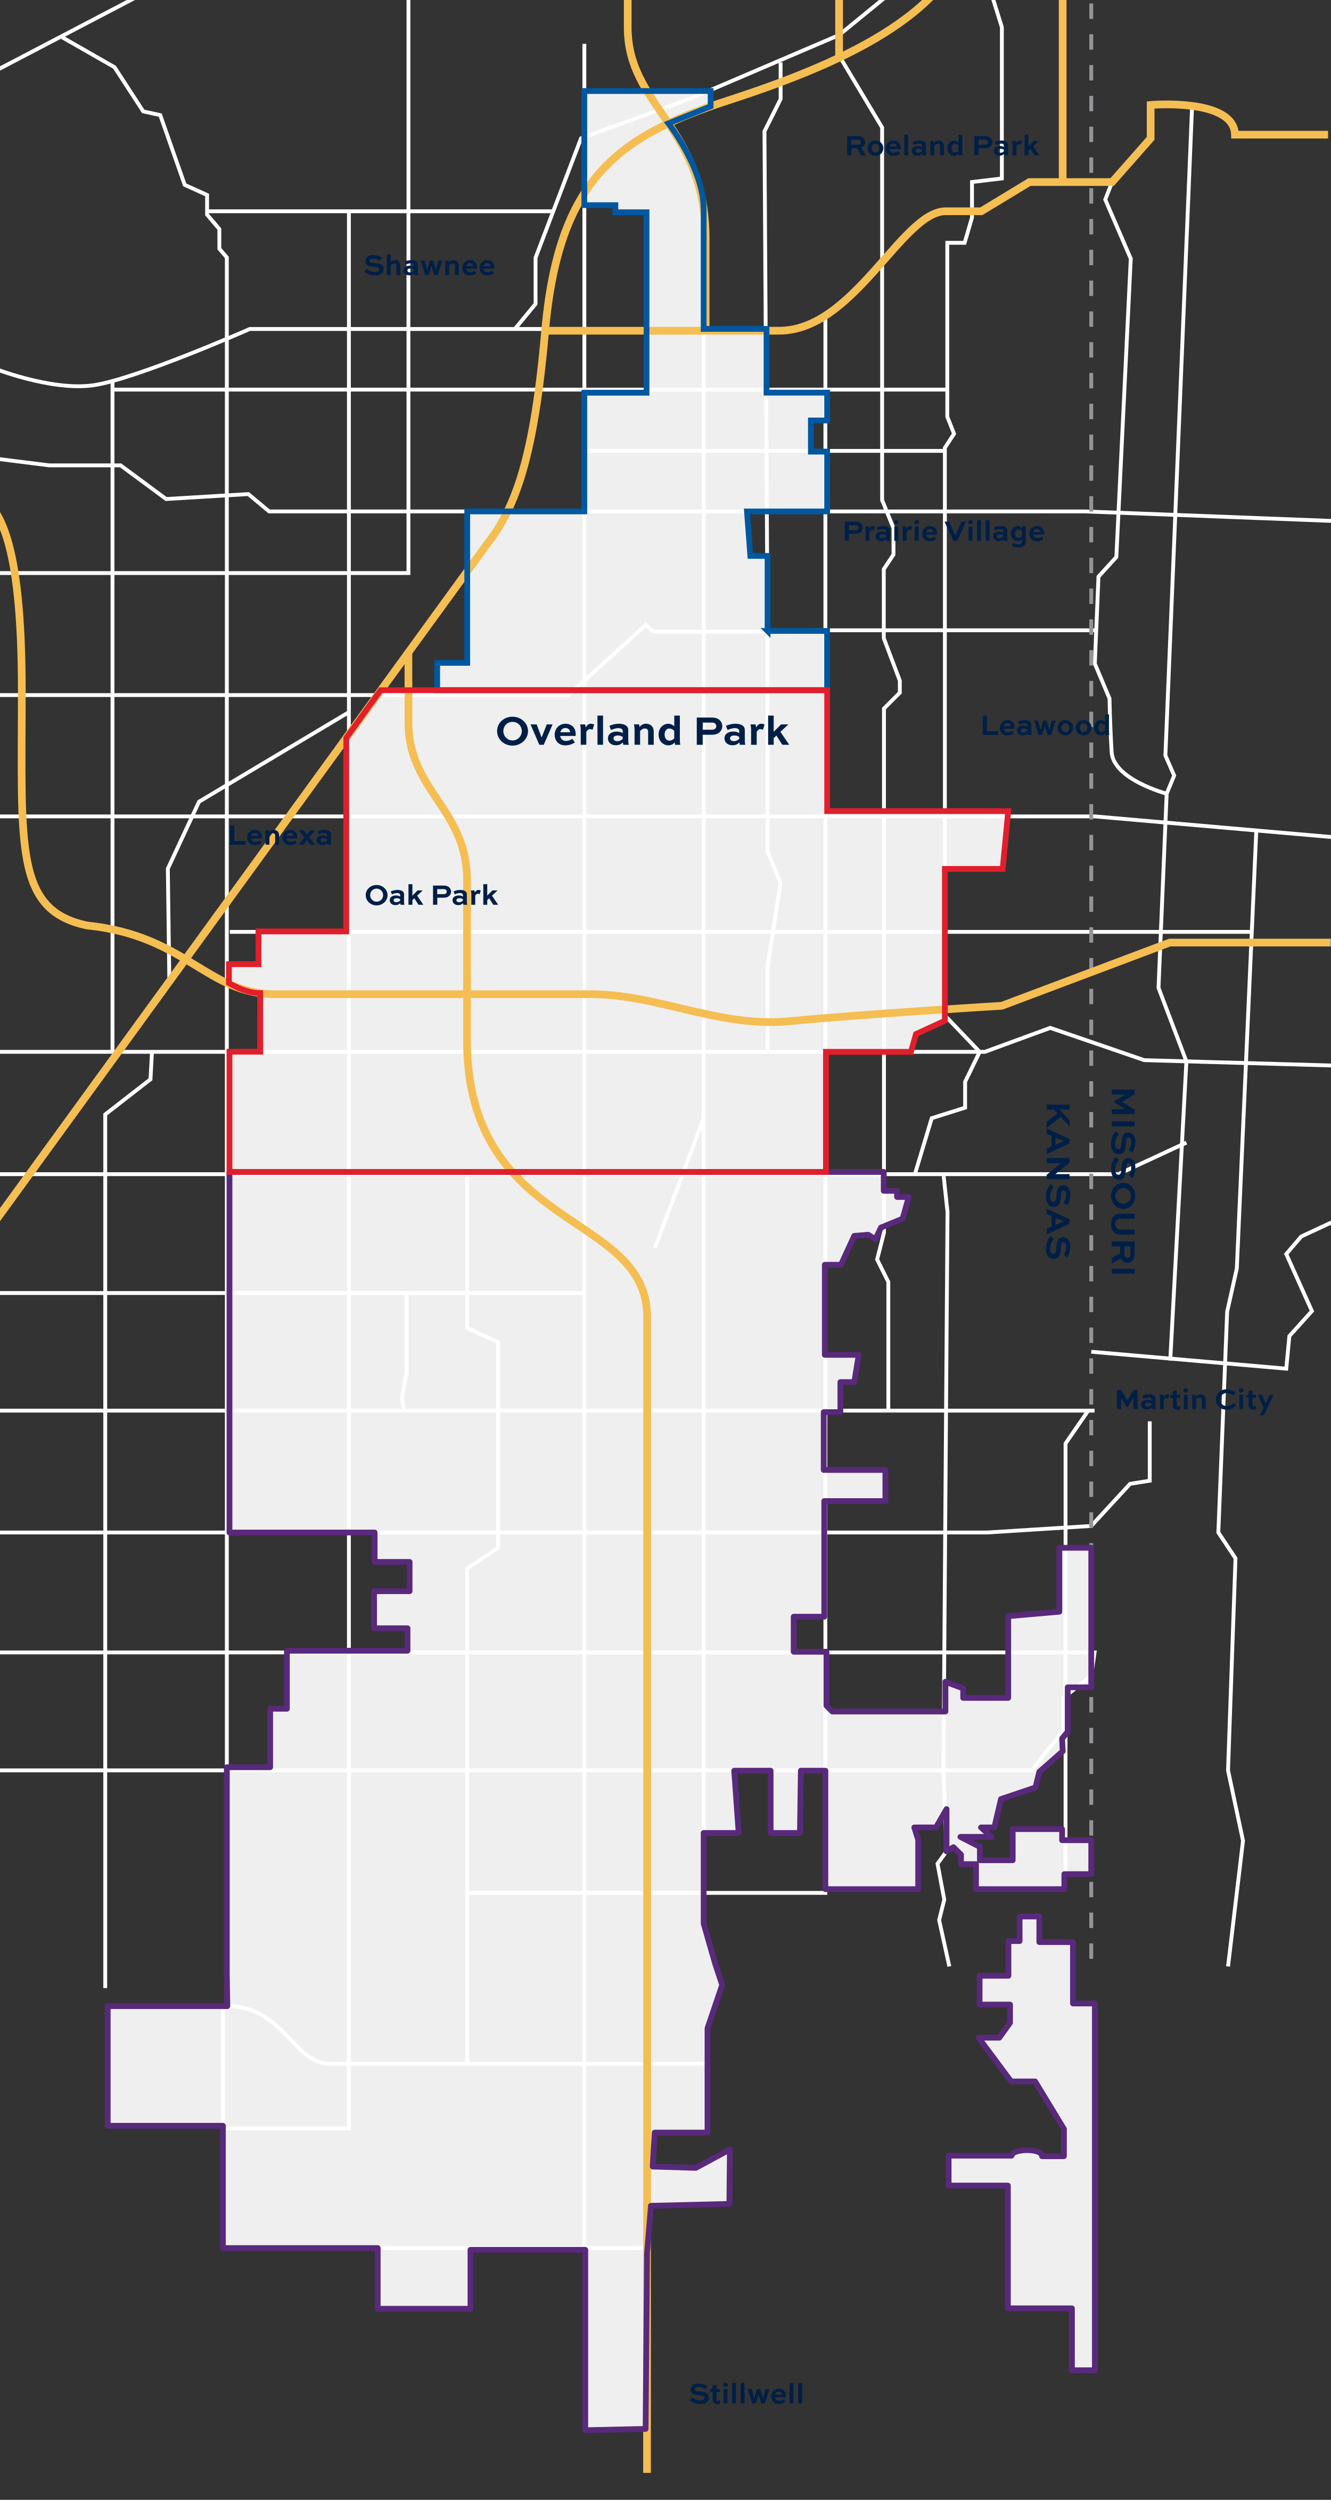 <?xml version="1.0" encoding="UTF-8"?>
<svg xmlns="http://www.w3.org/2000/svg" id="Layer_1" viewBox="0 0 345.92 649.45">
  <rect x="0" y="0" width="345.92" height="649.45" fill="#333333" stroke="none"/>
  <path d="M214.66,273.27h22.1l1.3-4.62,7.51-3.47v-39.43h15.02l1.44-15.02h-47.06v-31.41h-116.06l-8.92,12.4v50.26h-22.82v8.52h-7.67v4.89s4.13,2.63,8.12,2.63v15.21h-7.98v31.24h155.02v-31.2h0Z" fill="#efefef"></path>
  <polygon points="97.36 398.15 97.36 405.79 106.45 405.79 106.45 413.39 97.22 413.39 97.22 423.02 105.91 423.02 105.91 428.86 74.56 428.86 74.56 443.93 70.21 443.93 70.21 459.13 58.95 459.13 58.95 512.75 59.08 521.19 27.99 521.19 27.99 552.28 57.93 552.28 57.93 584.05 98.17 584.05 98.17 599.82 122.28 599.82 122.28 584.51 152.11 584.51 152.11 631.37 167.79 631.03 168.17 585.38 169.18 573.07 189.56 572.58 189.7 558.42 180.84 563.21 169.64 562.87 170.15 554.05 183.88 554.05 183.88 526.95 187.69 515.69 185.91 510.3 182.88 499.76 182.88 476.21 191.98 476.21 190.82 460.03 200.28 460.03 200.28 476.21 207.9 476.21 208.14 460.03 214.51 460.03 214.51 490.8 238.63 490.8 238.63 477.95 237.62 474.77 243.26 474.77 246 470 246 480.98 247.81 479.9 249.76 481.85 249.76 484.3 253.66 484.3 253.66 490.8 276.62 490.8 276.62 486.9 283.61 486.9 283.61 478.09 276.04 478.09 276.04 475.2 263.19 475.2 263.19 483.29 254.67 483.29 254.67 479.82 249.61 477.22 257.7 477.22 254.96 474.77 258.42 474.77 260.15 467.4 269.11 464.37 270.12 460.32 276.19 454.98 276.04 451.66 277.49 449.92 277.49 438.37 283.61 438.37 283.61 402.11 275.32 402.11 275.32 418.72 262.03 419.88 262.03 441.11 250.33 441.11 250.33 438.66 245.71 436.92 245.71 444.65 216.32 444.65 214.8 443.14 214.8 429.12 206.28 429.12 206.28 420.02 214.22 420.02 214.22 389.98 230.11 389.98 230.11 381.89 214.08 381.89 214.08 366.87 218.41 366.87 218.41 359.07 222.02 359.07 223.18 351.99 214.37 351.99 214.37 328.59 218.56 328.59 222.02 321.08 225.63 320.79 227.51 321.97 228.96 318.92 234.59 316.61 236.18 310.97 233.14 310.97 233.14 309.38 229.68 309.38 229.68 304.47 214.66 304.47 59.64 304.47 59.64 398.15 97.36 398.15" fill="#efefef"></polygon>
  <path d="M199.49,163.93v-19.5h-4.48l-.87-11.56h20.83v-15.54h-4.22v-8.09h4.22v-7.23h-15.75v-16.56h-16.34v-31.07c0-10.58-9.16-22.33-9.16-22.33l10.97-4.42v-3.98h-32.83v29.65h8.07v1.85h8.1v46.88h-16.17v30.83h-30.43v39.35h-7.81v7.1h101.34v-15.39h-15.48,0Z" fill="#efefef"></path>
  <polyline points="182.88 85.46 182.88 290.51 170.2 324.21" fill="none" stroke="#fff" stroke-miterlimit="10"></polyline>
  <line x1="284.47" y1="366.48" x2="-1.66" y2="366.48" fill="none" stroke="#fff" stroke-miterlimit="10"></line>
  <polyline points="-2.22 180.58 147.73 180.58 167.88 162.34 169.79 164.11 199.49 164.11" fill="none" stroke="#fff" stroke-miterlimit="10"></polyline>
  <polyline points="121.22 491.77 214.51 491.77 214.51 81.72" fill="none" stroke="#fff" stroke-miterlimit="10"></polyline>
  <polyline points="90.68 55.2 90.68 552.98 57.93 552.98 57.93 521.19" fill="none" stroke="#fff" stroke-miterlimit="10"></polyline>
  <line x1="284.54" y1="163.75" x2="211.36" y2="163.75" fill="none" stroke="#fff" stroke-miterlimit="10"></line>
  <polyline points="121.4 536.17 121.4 407.5 129.46 402.11 129.46 348.72 121.4 345 121.4 305.05" fill="none" stroke="#fff" stroke-miterlimit="10"></polyline>
  <polyline points="-1.66 305.05 290.64 305.05 308.34 296.85" fill="none" stroke="#fff" stroke-miterlimit="10"></polyline>
  <line x1="151.87" y1="335.93" x2="-3.62" y2="335.93" fill="none" stroke="#fff" stroke-miterlimit="10"></line>
  <polyline points="-3.62 398.14 256.6 398.14 283.61 396.44 293.7 385.5 298.81 384.69 298.81 369.26" fill="none" stroke="#fff" stroke-miterlimit="10"></polyline>
  <polyline points="-3.62 459.94 268.13 459.94 276.39 449.54 276.39 441.07 283.61 435.35 284.47 429.3 -3.62 429.3" fill="none" stroke="#fff" stroke-miterlimit="10"></polyline>
  <polyline points="246.73 510.89 244.08 498.83 245.41 493.52 243.66 484.19 246 480.98 245.2 459.94 246.25 314.86 245.2 305.05" fill="none" stroke="#fff" stroke-miterlimit="10"></polyline>
  <polyline points="105.67 335.93 105.67 356.65 104.43 363.36 105.05 366.48" fill="none" stroke="#fff" stroke-miterlimit="10"></polyline>
  <line x1="325.25" y1="242.1" x2="59.72" y2="242.1" fill="none" stroke="#fff" stroke-miterlimit="10"></line>
  <polyline points="-1.66 212.1 284.54 212.1 348.31 217.66" fill="none" stroke="#fff" stroke-miterlimit="10"></polyline>
  <polyline points="-2.22 273.27 255.96 273.27 272.96 267.04 297.39 275.43 348.31 276.88" fill="none" stroke="#fff" stroke-miterlimit="10"></polyline>
  <polyline points="218.65 15.4 229.26 33.13 229.26 129.93 232.21 137.2 232.21 144.09 229.69 147.87 229.69 165.8 233.86 176.85 233.86 179.95 229.74 184.07 229.74 320.25 227.96 327.21 230.87 333.03 230.87 366.48" fill="none" stroke="#fff" stroke-miterlimit="10"></polyline>
  <polyline points="58.95 516.51 58.95 66.87 57.01 64.63 57.01 59.51 53.82 55.77 53.82 50.66 48.01 48.03 41.65 29.91 37.23 28.94 29.76 17.46 16.2 9.71" fill="none" stroke="#fff" stroke-miterlimit="10"></polyline>
  <polyline points="55.68 -14.86 48.61 -7.63 -4.65 20.22" fill="none" stroke="#fff" stroke-miterlimit="10"></polyline>
  <polyline points="151.87 11.39 151.87 176.82 151.87 584.51" fill="none" stroke="#fff" stroke-miterlimit="10"></polyline>
  <polyline points="202.88 16.22 202.88 25.73 198.68 34.13 199.49 163.93 199.49 221.25 202.85 229.42 199.49 251.01 199.49 273.27" fill="none" stroke="#fff" stroke-miterlimit="10"></polyline>
  <polyline points="352.25 135.57 281.99 132.87 69.94 132.87 64.54 128.36 43.18 129.65 31.34 120.9 12.79 120.9 -3.66 118.84" fill="none" stroke="#fff" stroke-miterlimit="10"></polyline>
  <polyline points="106.15 -14.86 106.15 148.88 -3.66 148.88" fill="none" stroke="#fff" stroke-miterlimit="10"></polyline>
  <polyline points="27.35 516.51 27.35 289.53 39.11 280.4 39.5 273.27" fill="none" stroke="#fff" stroke-miterlimit="10"></polyline>
  <line x1="182.88" y1="290.51" x2="182.88" y2="476.21" fill="none" stroke="#fff" stroke-miterlimit="10"></line>
  <polyline points="319.16 510.89 323.05 478.22 319.16 459.94 321.1 404.84 316.64 398.14 318.93 340.78 321.44 329.57 326.51 215.76" fill="none" stroke="#fff" stroke-miterlimit="10"></polyline>
  <polyline points="309.82 27.51 302.88 196.27 305.16 201.48 303.21 206.2 301.09 256.64 308.34 275.74 304.14 353.46" fill="none" stroke="#fff" stroke-miterlimit="10"></polyline>
  <polyline points="347.63 316.85 338.19 321.24 334.29 325.8 340.96 340.61 335.1 347.12 334.29 355.58 283.61 351.18" fill="none" stroke="#fff" stroke-miterlimit="10"></polyline>
  <polyline points="276.93 486.9 276.93 375.02 282.82 366.48" fill="none" stroke="#fff" stroke-miterlimit="10"></polyline>
  <path d="M-2.22,95.45s15.36,6.2,26.42,4.65,40.72-14.63,40.72-14.63h76.13" fill="none" stroke="#fff" stroke-miterlimit="10"></path>
  <line x1="29.24" y1="98.99" x2="29.24" y2="273.27" fill="none" stroke="#fff" stroke-miterlimit="10"></line>
  <polyline points="90.68 185.02 51.73 208.28 43.62 225.68 44.01 255" fill="none" stroke="#fff" stroke-miterlimit="10"></polyline>
  <polyline points="261.7 -12.2 257.58 -8.26 238.24 -7.36 218.07 9.11 180.39 25.23 151.01 35.93 139.19 66.96 139.19 78.96 133.82 85.46" fill="none" stroke="#fff" stroke-miterlimit="10"></polyline>
  <line x1="143.79" y1="54.89" x2="53.82" y2="54.89" fill="none" stroke="#fff" stroke-miterlimit="10"></line>
  <polyline points="237.78 305.05 242.15 290.51 250.83 287.77 250.83 281.05 254.61 273.27 245.57 263.82 245.57 116.34 247.95 112.69 246.2 108.27 246.2 63.08 250.7 63.08 252.62 56.52 252.62 47.29 260.38 46.36 260.38 7.08 253.88 -13.8" fill="none" stroke="#fff" stroke-miterlimit="10"></polyline>
  <path d="M303.21,206.2s-13.85-3.64-14.3-10.81c-.44-7.17-.55-13.91-.55-13.91l-3.82-9.05.95-22.62,4.64-5.08,3.75-77.53-6.63-15.35,1.79-4.56" fill="none" stroke="#fff" stroke-miterlimit="10"></path>
  <line x1="151.87" y1="117.14" x2="245.57" y2="117.14" fill="none" stroke="#fff" stroke-miterlimit="10"></line>
  <line x1="246.2" y1="101.22" x2="29.24" y2="101.22" fill="none" stroke="#fff" stroke-miterlimit="10"></line>
  <line x1="98.17" y1="584.05" x2="168.17" y2="584.05" fill="none" stroke="#fff" stroke-miterlimit="10"></line>
  <line x1="261.94" y1="584.05" x2="284.55" y2="584.05" fill="none" stroke="#fff" stroke-miterlimit="10"></line>
  <path d="M183.86,536.17h-97.97c-9.77,0-12.1-14.98-26.82-14.98" fill="none" stroke="#fff" stroke-miterlimit="10"></path>
  <line x1="278.86" y1="520.5" x2="262.5" y2="520.78" fill="none" stroke="#fff" stroke-miterlimit="10"></line>
  <line x1="283.61" y1="508.9" x2="283.61" y2="-10.89" fill="none" stroke="#939598" stroke-dasharray="4 4" stroke-miterlimit="10"></line>
  <path d="M270.12,497.89v6.66h8.74v15.95h5.69v95.3h-5.96v-16.09h-16.65v-31.9h-15.4v-7.77h16.37c0-1.8,7.91-2.08,7.91.14h5.69v-7.07l-7.49-12.35h-6.24l-8.46-11.37h5.41l2.77-3.88v-4.72h-7.91v-7.49h7.49v-9.02h2.91v-6.38h5.13Z" fill="#efefef"></path>
  <path d="M163.14-14.86V7.14c0,20.55,20.26,25.75,20.26,54.98v24.6" fill="none" stroke="#f5be52" stroke-miterlimit="10" stroke-width="2"></path>
  <line x1="276.18" y1="47.29" x2="276.18" y2="-14.86" fill="none" stroke="#f5be52" stroke-miterlimit="10" stroke-width="2"></line>
  <line x1="218.07" y1="-14.86" x2="218.07" y2="15" fill="none" stroke="#f5be52" stroke-miterlimit="10" stroke-width="2"></line>
  <path d="M-5.46,128.49c4.94,3.6,11.13,10.8,11.13,51.07s-1.96,56.96,17.02,60.89c25.69,2.63,31.1,17.84,48.91,17.84h81.88c17.62,0,33.43,8.81,51.85,7.01s55.05-4,55.05-4l43.64-16.42h41.84" fill="none" stroke="#f5be52" stroke-miterlimit="10" stroke-width="2"></path>
  <path d="M106.15,169.59v18.08c0,17.76,15.22,22.51,15.22,40.91v41.54c0,50.1,46.81,44.4,46.81,71.98v211.95l-.02,31.33v57.07" fill="none" stroke="#f5be52" stroke-miterlimit="10" stroke-width="2"></path>
  <path d="M-4.65,321.97L126.69,141.21c7.51-9.67,12.14-22.86,14.99-55.29,3.56-39.92,19.25-50.62,47.77-59.89s57.18-21.84,62.63-43.95" fill="none" stroke="#f5be52" stroke-miterlimit="10" stroke-width="2"></path>
  <path d="M141.68,85.92h60.82c19.39,0,31.83-30.74,43.12-31.03h9.41l12.52-7.59h21.49l10.01-11.36v-8.67s21.7-1.88,21.91,7.72h24.2" fill="none" stroke="#f5be52" stroke-miterlimit="10" stroke-width="2"></path>
  <path d="M270.12,497.89v6.66h8.74v15.95h5.69v95.3h-5.96v-16.09h-16.65v-31.9h-15.4v-7.77h16.37c0-1.8,7.91-2.08,7.91.14h5.69v-7.07l-7.49-12.35h-6.24l-8.46-11.37h5.41l2.77-3.88v-4.72h-7.91v-7.49h7.49v-9.02h2.91v-6.38h5.13Z" fill="none" stroke="#59297c" stroke-linejoin="round" stroke-width="1.5"></path>
  <g>
    <g>
      <path d="M294.55,366.09v-2.9h-.04l-1.4,2.33h-.31l-1.4-2.33h-.04v2.9h-1.06v-4.99h1.05l1.64,2.74h.02l1.63-2.74h1.02v4.99h-1.1Z" fill="#001f47"></path>
      <path d="M296.85,362.63c.35-.18,1.02-.4,1.74-.4.86,0,1.72.29,1.72,1.13v2c0,.17.02.44.11.73h-1.01c-.04-.11-.07-.29-.09-.43-.28.27-.6.52-1.25.52-.9,0-1.48-.54-1.48-1.27s.6-1.24,1.64-1.24c.4,0,.8.09,1.07.31v-.37c0-.39-.34-.57-.79-.57-.47,0-1.07.21-1.35.35l-.31-.76ZM299.29,365.02v-.36c-.16-.14-.48-.27-.86-.27-.6,0-.83.24-.83.52,0,.31.25.52.68.52.54,0,.89-.31,1.01-.41Z" fill="#001f47"></path>
      <path d="M302.49,363.69v2.4h-1.02v-2.68c0-.31-.03-.64-.11-1.05h.93c.03.16.06.37.08.56.23-.38.5-.68.98-.68.19,0,.44.05.57.15l-.28.93c-.12-.05-.37-.11-.5-.11-.27,0-.44.21-.64.47Z" fill="#001f47"></path>
      <path d="M304.16,362.36h.65v-1.05h1.02v1.05h.92v.76h-.92v1.93c0,.23.14.33.41.33.14,0,.34-.03.47-.05l.08.76c-.14.11-.61.15-.81.15-.55,0-1.16-.28-1.16-1.11v-2.01h-.65v-.76Z" fill="#001f47"></path>
      <path d="M308.16,360.67c.34,0,.61.26.61.56s-.27.54-.61.54-.6-.24-.6-.54.26-.56.6-.56ZM307.66,366.09v-3.73h1.02v3.73h-1.02Z" fill="#001f47"></path>
      <path d="M312.01,362.24c.76,0,1.36.57,1.36,1.34v2.51h-1.02v-2.47c0-.28-.25-.52-.62-.52s-.64.25-.86.48v2.51h-1.02v-2.67c0-.31-.02-.65-.11-1.06h.93c.03.15.06.31.08.49.28-.34.67-.61,1.25-.61Z" fill="#001f47"></path>
      <path d="M321.3,365.22c-.57.54-1.45,1.02-2.54,1.02-1.66,0-2.75-1.19-2.75-2.65s1.1-2.64,2.71-2.64c.92,0,1.82.36,2.42.87l-.69.72c-.46-.4-1.1-.64-1.64-.64-1.01,0-1.66.77-1.66,1.71s.67,1.71,1.7,1.71c.68,0,1.31-.36,1.75-.79l.7.71Z" fill="#001f47"></path>
      <path d="M322.58,360.67c.34,0,.61.26.61.56s-.27.54-.61.54-.6-.24-.6-.54.26-.56.6-.56ZM322.08,366.09v-3.73h1.02v3.73h-1.02Z" fill="#001f47"></path>
      <path d="M323.85,362.36h.65v-1.05h1.02v1.05h.92v.76h-.92v1.93c0,.23.14.33.41.33.14,0,.34-.03.47-.05l.08.76c-.14.11-.61.15-.81.15-.55,0-1.16-.28-1.16-1.11v-2.01h-.65v-.76Z" fill="#001f47"></path>
      <path d="M328.96,364.58l.99-2.22h1.05l-2.51,5.31h-1.06l.97-1.93-1.51-3.39h1.14l.9,2.22h.05Z" fill="#001f47"></path>
    </g>
  </g>
  <g>
    <g>
      <path d="M183.28,620.71c-.3-.22-.92-.54-1.75-.54-.5,0-.94.18-.94.61s.66.47,1.31.53c.91.06,2.33.17,2.33,1.54,0,1.23-1.02,1.71-2.25,1.71-1.29,0-2.16-.51-2.74-.99l.62-.75c.42.34,1.13.84,2.14.84.63,0,1.14-.25,1.14-.71s-.51-.59-1.26-.65c-1.09-.07-2.38-.19-2.38-1.46s1.12-1.58,2.06-1.58c1.04,0,1.92.38,2.35.67l-.63.76Z" fill="#001f47"></path>
      <path d="M184.54,620.69h.65v-1.05h1.02v1.05h.92v.76h-.92v1.93c0,.23.15.33.41.33.15,0,.34-.03.47-.05l.08.76c-.15.11-.61.15-.81.15-.55,0-1.16-.28-1.16-1.11v-2.01h-.65v-.76Z" fill="#001f47"></path>
      <path d="M188.55,619c.34,0,.61.26.61.56s-.27.54-.61.54-.6-.24-.6-.54.26-.56.6-.56ZM188.04,624.42v-3.73h1.02v3.73h-1.02Z" fill="#001f47"></path>
      <path d="M190.25,624.42v-5.35h1.02v5.35h-1.02Z" fill="#001f47"></path>
      <path d="M192.48,624.42v-5.35h1.02v5.35h-1.02Z" fill="#001f47"></path>
      <path d="M197.62,620.69l.67,2.38h.05l.58-2.38h1.05l-1.18,3.73h-.97l-.65-2.29h-.05l-.66,2.29h-.96l-1.18-3.73h1.07l.6,2.38h.05l.67-2.38h.92Z" fill="#001f47"></path>
      <path d="M204.14,623.98c-.41.31-1.09.55-1.76.55-1.26,0-1.95-.9-1.95-1.95,0-1.13.83-2.02,1.98-2.02.91,0,1.87.55,1.87,1.93,0,.06,0,.14-.02.31h-2.84c.08.53.45.91,1.08.91.41,0,.85-.16,1.15-.38l.48.65ZM201.46,622.13h1.8c0-.53-.46-.78-.85-.78-.54,0-.83.36-.95.78Z" fill="#001f47"></path>
      <path d="M205.21,624.42v-5.35h1.02v5.35h-1.02Z" fill="#001f47"></path>
      <path d="M207.44,624.42v-5.35h1.02v5.35h-1.02Z" fill="#001f47"></path>
    </g>
  </g>
  <g>
    <g>
      <path d="M133.19,186.2c2.24,0,4.04,1.68,4.04,3.74s-1.8,3.77-4.04,3.77-4-1.67-4-3.77,1.75-3.74,4-3.74ZM133.19,192.37c1.35,0,2.42-1.1,2.42-2.44s-1.06-2.39-2.42-2.39-2.37,1.08-2.37,2.39,1.04,2.44,2.37,2.44Z" fill="#001f47"></path>
      <path d="M143.61,188.2l-2.29,5.29h-1.16l-2.28-5.29h1.6l1.25,3.34h.06l1.31-3.34h1.5Z" fill="#001f47"></path>
      <path d="M149.41,192.87c-.58.44-1.54.78-2.49.78-1.79,0-2.76-1.28-2.76-2.76,0-1.6,1.17-2.86,2.81-2.86,1.29,0,2.65.78,2.65,2.73,0,.09,0,.2-.02.44h-4.02c.12.75.64,1.29,1.53,1.29.57,0,1.2-.23,1.62-.54l.68.92ZM145.61,190.24h2.55c-.01-.75-.65-1.11-1.2-1.11-.77,0-1.18.51-1.34,1.11Z" fill="#001f47"></path>
      <path d="M152.38,190.09v3.4h-1.45v-3.79c0-.44-.04-.91-.15-1.5h1.32c.04.23.09.52.11.79.33-.54.7-.96,1.39-.96.27,0,.63.08.81.22l-.4,1.32c-.16-.06-.52-.15-.71-.15-.38,0-.62.29-.91.67Z" fill="#001f47"></path>
      <path d="M155.28,193.49v-7.58h1.45v7.58h-1.45Z" fill="#001f47"></path>
      <path d="M158.37,188.59c.5-.25,1.45-.56,2.47-.56,1.21,0,2.44.41,2.44,1.6v2.83c0,.24.02.63.15,1.03h-1.43c-.05-.16-.1-.41-.13-.61-.39.38-.86.74-1.78.74-1.28,0-2.09-.77-2.09-1.8s.84-1.76,2.32-1.76c.56,0,1.13.13,1.52.43v-.53c0-.55-.48-.8-1.12-.8-.67,0-1.52.29-1.91.5l-.44-1.07ZM161.84,191.97v-.51c-.23-.19-.68-.38-1.22-.38-.86,0-1.17.34-1.17.74,0,.44.36.74.96.74.76,0,1.27-.43,1.43-.58Z" fill="#001f47"></path>
      <path d="M167.97,188.03c1.07,0,1.93.8,1.93,1.91v3.55h-1.45v-3.5c0-.4-.36-.74-.88-.74s-.91.35-1.21.68v3.55h-1.44v-3.78c0-.44-.03-.92-.15-1.51h1.32c.04.21.09.44.11.69.4-.48.95-.87,1.78-.87Z" fill="#001f47"></path>
      <path d="M175.44,193.49c-.03-.18-.05-.44-.06-.63-.33.37-.9.78-1.64.78-1.41,0-2.57-1.12-2.57-2.82s1.17-2.79,2.57-2.79c.52,0,1.06.25,1.5.65v-2.77h1.45v6.08c0,.43,0,.89.12,1.51h-1.37ZM172.73,190.83c0,.96.54,1.6,1.22,1.6.63,0,1.09-.39,1.28-.58v-1.99c-.38-.37-.84-.6-1.28-.6-.69,0-1.22.61-1.22,1.57Z" fill="#001f47"></path>
      <path d="M181.09,193.49v-7.07h3.92c1,0,1.67.28,2.13.78.37.41.57.91.57,1.45,0,.62-.26,1.16-.67,1.56-.44.42-1.07.68-2.04.68h-2.37v2.6h-1.55ZM182.64,187.73v1.85h2.43c.27,0,.57-.04.81-.27.17-.17.28-.41.28-.65s-.1-.47-.26-.64c-.24-.25-.55-.29-.83-.29h-2.43Z" fill="#001f47"></path>
      <path d="M188.66,188.59c.5-.25,1.45-.56,2.47-.56,1.21,0,2.44.41,2.44,1.6v2.83c0,.24.02.63.15,1.03h-1.43c-.05-.16-.1-.41-.13-.61-.39.38-.86.74-1.78.74-1.28,0-2.09-.77-2.09-1.8s.84-1.76,2.32-1.76c.56,0,1.13.13,1.52.43v-.53c0-.55-.48-.8-1.12-.8-.67,0-1.52.29-1.91.5l-.44-1.07ZM192.12,191.97v-.51c-.23-.19-.68-.38-1.22-.38-.86,0-1.17.34-1.17.74,0,.44.36.74.96.74.76,0,1.27-.43,1.43-.58Z" fill="#001f47"></path>
      <path d="M196.66,190.09v3.4h-1.45v-3.79c0-.44-.04-.91-.15-1.5h1.32c.04.23.09.52.11.79.33-.54.7-.96,1.39-.96.27,0,.63.08.81.22l-.4,1.32c-.16-.06-.52-.15-.71-.15-.38,0-.62.29-.91.67Z" fill="#001f47"></path>
      <path d="M204.89,188.2l-2.07,1.93,2.29,3.36h-1.79l-1.53-2.39-.71.66v1.73h-1.45v-7.58h1.45v4.21l1.92-1.92h1.9Z" fill="#001f47"></path>
    </g>
  </g>
  <g>
    <g>
      <path d="M288.94,288.15h3.45v-.05l-2.78-1.67v-.36l2.78-1.67v-.05h-3.45v-1.27h5.95v1.25l-3.26,1.95v.02l3.26,1.94v1.21h-5.95v-1.31Z" fill="#001f47"></path>
      <path d="M288.94,291.34h5.95v1.3h-5.95v-1.3Z" fill="#001f47"></path>
      <path d="M293.36,298.73c.26-.35.64-1.1.64-2.09,0-.59-.22-1.12-.73-1.12s-.56.78-.63,1.56c-.07,1.08-.2,2.78-1.84,2.78-1.47,0-2.04-1.22-2.04-2.68,0-1.54.61-2.58,1.18-3.27l.89.74c-.4.5-1,1.35-1,2.55,0,.76.29,1.36.85,1.36s.7-.61.77-1.5c.08-1.3.23-2.83,1.74-2.83s1.89,1.34,1.89,2.46c0,1.24-.46,2.29-.8,2.8l-.91-.75Z" fill="#001f47"></path>
      <path d="M293.36,305.38c.26-.35.64-1.1.64-2.09,0-.59-.22-1.12-.73-1.12s-.56.78-.63,1.56c-.07,1.08-.2,2.78-1.84,2.78-1.47,0-2.04-1.22-2.04-2.68,0-1.54.61-2.58,1.18-3.27l.89.74c-.4.5-1,1.35-1,2.55,0,.76.29,1.36.85,1.36s.7-.61.77-1.5c.08-1.3.23-2.83,1.74-2.83s1.89,1.34,1.89,2.46c0,1.24-.46,2.29-.8,2.8l-.91-.75Z" fill="#001f47"></path>
      <path d="M295.07,310.67c0,1.89-1.41,3.4-3.14,3.4s-3.17-1.51-3.17-3.4,1.4-3.36,3.17-3.36,3.14,1.48,3.14,3.36ZM289.88,310.67c0,1.14.93,2.03,2.05,2.03s2.01-.89,2.01-2.03-.91-1.99-2.01-1.99-2.05.87-2.05,1.99Z" fill="#001f47"></path>
      <path d="M294.89,320.75h-3.81c-1.48,0-2.32-1.15-2.32-2.72s.84-2.71,2.32-2.71h3.81v1.31h-3.81c-.78,0-1.2.63-1.2,1.39,0,.81.42,1.41,1.2,1.41h3.81v1.31Z" fill="#001f47"></path>
      <path d="M288.94,322.52h5.95v3.3c0,.85-.25,1.4-.65,1.79-.33.31-.76.49-1.23.49-.77,0-1.36-.47-1.68-1.2l-2.4,1.39v-1.49l2.19-1.2v-1.77h-2.19v-1.3ZM293.79,323.82h-1.56v2.13c0,.46.33.83.78.83.2,0,.38-.07.52-.21.23-.21.26-.47.26-.71v-2.04Z" fill="#001f47"></path>
      <path d="M288.94,329.62h5.95v1.3h-5.95v-1.3Z" fill="#001f47"></path>
    </g>
  </g>
  <g>
    <g>
      <path d="M275.38,288.29l2.59,2.72v1.64l-2.32-2.48-3.63,2.92v-1.65l2.77-2.2-.9-.96h-1.87v-1.31h5.95v1.31h-2.59Z" fill="#001f47"></path>
      <path d="M277.97,295.94v1.12l-5.95,2.76v-1.43l1.26-.55v-2.75l-1.26-.54v-1.38l5.95,2.76ZM274.31,295.54v1.86l2.1-.9v-.05l-2.1-.9Z" fill="#001f47"></path>
      <path d="M277.97,306.35h-5.95v-1.13l3.68-3.02h0s-3.68,0-3.68,0v-1.31h5.95v1.12l-3.69,3.03h0s3.69,0,3.69,0v1.31Z" fill="#001f47"></path>
      <path d="M276.44,312.43c.26-.35.64-1.1.64-2.09,0-.59-.22-1.12-.73-1.12s-.56.78-.63,1.56c-.07,1.08-.2,2.78-1.84,2.78-1.47,0-2.04-1.22-2.04-2.68,0-1.54.61-2.58,1.18-3.27l.89.74c-.4.5-1,1.35-1,2.55,0,.76.29,1.36.85,1.36s.7-.61.77-1.5c.08-1.3.23-2.83,1.74-2.83s1.89,1.34,1.89,2.46c0,1.24-.46,2.29-.8,2.8l-.91-.75Z" fill="#001f47"></path>
      <path d="M277.97,316.8v1.12l-5.95,2.76v-1.43l1.26-.55v-2.75l-1.26-.54v-1.38l5.95,2.76ZM274.31,316.4v1.86l2.1-.9v-.05l-2.1-.9Z" fill="#001f47"></path>
      <path d="M276.44,325.94c.26-.35.64-1.1.64-2.09,0-.59-.22-1.12-.73-1.12s-.56.78-.63,1.56c-.07,1.08-.2,2.78-1.84,2.78-1.47,0-2.04-1.22-2.04-2.68,0-1.54.61-2.58,1.18-3.27l.89.74c-.4.5-1,1.35-1,2.55,0,.76.29,1.36.85,1.36s.7-.61.77-1.5c.08-1.3.23-2.83,1.74-2.83s1.89,1.34,1.89,2.46c0,1.24-.46,2.29-.8,2.8l-.91-.75Z" fill="#001f47"></path>
    </g>
  </g>
  <g>
    <g>
      <path d="M256.49,185.95v4.05h2.94v.94h-4.03v-4.99h1.09Z" fill="#001f47"></path>
      <path d="M263.56,190.5c-.41.31-1.08.55-1.76.55-1.26,0-1.95-.9-1.95-1.95,0-1.13.83-2.02,1.98-2.02.91,0,1.87.55,1.87,1.93,0,.06,0,.14-.02.31h-2.84c.08.53.45.91,1.08.91.41,0,.85-.16,1.15-.38l.48.65ZM260.88,188.65h1.8c0-.53-.46-.78-.85-.78-.54,0-.83.36-.95.78Z" fill="#001f47"></path>
      <path d="M264.57,187.48c.35-.18,1.02-.4,1.74-.4.86,0,1.72.29,1.72,1.13v2c0,.17.02.44.11.73h-1.01c-.04-.11-.07-.29-.09-.43-.28.27-.6.52-1.25.52-.9,0-1.48-.54-1.48-1.27s.6-1.24,1.64-1.24c.4,0,.79.09,1.07.31v-.37c0-.39-.34-.57-.79-.57-.47,0-1.07.21-1.35.35l-.31-.76ZM267.02,189.87v-.36c-.16-.14-.48-.27-.86-.27-.6,0-.83.24-.83.52,0,.31.25.52.68.52.54,0,.89-.31,1.01-.41Z" fill="#001f47"></path>
      <path d="M272.04,187.21l.67,2.38h.05l.58-2.38h1.05l-1.18,3.73h-.97l-.65-2.29h-.05l-.66,2.29h-.96l-1.18-3.73h1.07l.6,2.38h.05l.67-2.38h.92Z" fill="#001f47"></path>
      <path d="M276.88,187.09c1.22,0,2.04.86,2.04,1.97s-.83,2-2.04,2-2.03-.89-2.03-2,.82-1.97,2.03-1.97ZM276.88,190.21c.63,0,1-.54,1-1.15s-.37-1.12-1-1.12-.98.51-.98,1.12.36,1.15.98,1.15Z" fill="#001f47"></path>
      <path d="M281.62,187.09c1.22,0,2.04.86,2.04,1.97s-.83,2-2.04,2-2.03-.89-2.03-2,.82-1.97,2.03-1.97ZM281.62,190.21c.63,0,1-.54,1-1.15s-.37-1.12-1-1.12-.98.51-.98,1.12.36,1.15.98,1.15Z" fill="#001f47"></path>
      <path d="M287.35,190.94c-.02-.13-.04-.31-.05-.44-.23.26-.63.55-1.15.55-.99,0-1.81-.79-1.81-1.99s.83-1.97,1.81-1.97c.37,0,.75.18,1.05.46v-1.96h1.02v4.29c0,.31,0,.63.08,1.06h-.96ZM285.44,189.06c0,.68.38,1.13.86,1.13.44,0,.77-.28.9-.41v-1.41c-.27-.26-.6-.42-.9-.42-.49,0-.86.43-.86,1.11Z" fill="#001f47"></path>
    </g>
  </g>
  <g>
    <g>
      <path d="M219.53,140.51v-4.99h2.77c.7,0,1.18.2,1.51.55.26.29.41.64.41,1.02,0,.44-.18.82-.47,1.1-.31.3-.76.48-1.44.48h-1.67v1.83h-1.09ZM220.62,136.44v1.31h1.71c.19,0,.41-.03.57-.19.12-.12.2-.29.2-.46s-.07-.33-.18-.45c-.17-.18-.39-.21-.59-.21h-1.71Z" fill="#001f47"></path>
      <path d="M225.98,138.11v2.4h-1.02v-2.68c0-.31-.03-.64-.11-1.05h.93c.03.16.06.37.08.56.23-.38.5-.68.98-.68.19,0,.44.05.57.15l-.28.93c-.12-.05-.37-.11-.5-.11-.27,0-.44.21-.64.47Z" fill="#001f47"></path>
      <path d="M227.82,137.05c.35-.18,1.03-.4,1.74-.4.86,0,1.72.29,1.72,1.13v2c0,.17.01.44.11.73h-1.01c-.04-.11-.07-.29-.09-.43-.28.27-.6.52-1.25.52-.9,0-1.48-.54-1.48-1.27s.6-1.24,1.64-1.24c.4,0,.79.09,1.07.31v-.37c0-.39-.34-.57-.79-.57-.47,0-1.07.21-1.35.35l-.31-.76ZM230.26,139.44v-.36c-.16-.14-.48-.27-.86-.27-.6,0-.83.24-.83.52,0,.31.25.52.68.52.54,0,.89-.31,1.01-.41Z" fill="#001f47"></path>
      <path d="M232.93,135.09c.34,0,.61.26.61.56s-.27.54-.61.54-.6-.24-.6-.54.26-.56.6-.56ZM232.42,140.51v-3.73h1.02v3.73h-1.02Z" fill="#001f47"></path>
      <path d="M235.65,138.11v2.4h-1.02v-2.68c0-.31-.03-.64-.11-1.05h.93c.03.16.06.37.08.56.23-.38.5-.68.98-.68.19,0,.44.05.57.15l-.28.93c-.12-.05-.37-.11-.5-.11-.27,0-.44.21-.64.47Z" fill="#001f47"></path>
      <path d="M238.25,135.09c.34,0,.61.26.61.56s-.27.54-.61.54-.6-.24-.6-.54.26-.56.6-.56ZM237.74,140.51v-3.73h1.02v3.73h-1.02Z" fill="#001f47"></path>
      <path d="M243.39,140.07c-.41.31-1.09.55-1.76.55-1.26,0-1.95-.9-1.95-1.95,0-1.13.83-2.02,1.98-2.02.91,0,1.87.55,1.87,1.93,0,.06,0,.14-.02.31h-2.84c.08.53.45.91,1.08.91.41,0,.85-.16,1.15-.38l.48.65ZM240.71,138.22h1.8c0-.53-.46-.78-.85-.78-.54,0-.83.36-.95.78Z" fill="#001f47"></path>
      <path d="M251.07,135.52l-2.32,4.99h-.95l-2.32-4.99h1.24l1.55,3.62h.05l1.55-3.62h1.19Z" fill="#001f47"></path>
      <path d="M252.23,135.09c.34,0,.61.26.61.56s-.27.54-.61.54-.6-.24-.6-.54.26-.56.6-.56ZM251.72,140.51v-3.73h1.02v3.73h-1.02Z" fill="#001f47"></path>
      <path d="M253.93,140.51v-5.35h1.02v5.35h-1.02Z" fill="#001f47"></path>
      <path d="M256.16,140.51v-5.35h1.02v5.35h-1.02Z" fill="#001f47"></path>
      <path d="M258.34,137.05c.35-.18,1.02-.4,1.74-.4.86,0,1.72.29,1.72,1.13v2c0,.17.01.44.11.73h-1.01c-.04-.11-.07-.29-.09-.43-.28.27-.6.52-1.25.52-.9,0-1.48-.54-1.48-1.27s.6-1.24,1.64-1.24c.4,0,.79.09,1.07.31v-.37c0-.39-.34-.57-.79-.57-.47,0-1.07.21-1.34.35l-.31-.76ZM260.78,139.44v-.36c-.16-.14-.48-.27-.86-.27-.6,0-.83.24-.83.52,0,.31.25.52.68.52.54,0,.89-.31,1.01-.41Z" fill="#001f47"></path>
      <path d="M265.57,140.09c-.31.31-.69.49-1.05.49-.99,0-1.81-.77-1.81-1.93,0-1.22.81-2,1.81-2,.5,0,.94.34,1.15.59,0-.14.02-.34.05-.48h.95c-.08.44-.08.76-.08,1.07v2.85c0,.86-.65,1.56-1.93,1.56-.86,0-1.4-.27-1.77-.6l.54-.59c.29.21.67.39,1.24.39.6,0,.91-.32.91-.72v-.63ZM265.57,139.31v-1.37c-.14-.14-.46-.42-.91-.42-.47,0-.86.44-.86,1.13,0,.64.39,1.07.86,1.07.31,0,.63-.16.91-.41Z" fill="#001f47"></path>
      <path d="M271.23,140.07c-.41.31-1.09.55-1.76.55-1.26,0-1.95-.9-1.95-1.95,0-1.13.83-2.02,1.98-2.02.91,0,1.87.55,1.87,1.93,0,.06,0,.14-.02.31h-2.84c.08.53.45.91,1.08.91.41,0,.85-.16,1.15-.38l.48.65ZM268.54,138.22h1.8c0-.53-.46-.78-.85-.78-.54,0-.83.36-.95.78Z" fill="#001f47"></path>
    </g>
  </g>
  <g>
    <g>
      <path d="M97.87,229.92c1.58,0,2.85,1.18,2.85,2.64s-1.27,2.66-2.85,2.66-2.82-1.18-2.82-2.66,1.24-2.64,2.82-2.64ZM97.87,234.27c.96,0,1.7-.78,1.7-1.72s-.75-1.69-1.7-1.69-1.67.76-1.67,1.69.73,1.72,1.67,1.72Z" fill="#001f47"></path>
      <path d="M101.55,231.6c.35-.18,1.02-.4,1.74-.4.86,0,1.72.29,1.72,1.13v2c0,.17.01.44.11.73h-1.01c-.04-.11-.07-.29-.09-.43-.27.27-.6.52-1.25.52-.9,0-1.48-.54-1.48-1.27s.6-1.24,1.64-1.24c.4,0,.8.09,1.07.31v-.37c0-.39-.34-.57-.79-.57-.47,0-1.07.21-1.35.35l-.31-.76ZM104,233.99v-.36c-.16-.14-.48-.27-.86-.27-.6,0-.83.24-.83.52,0,.31.25.52.68.52.54,0,.89-.31,1.01-.41Z" fill="#001f47"></path>
      <path d="M109.87,231.33l-1.46,1.36,1.61,2.37h-1.26l-1.08-1.69-.5.47v1.22h-1.02v-5.35h1.02v2.97l1.35-1.35h1.34Z" fill="#001f47"></path>
      <path d="M112.54,235.06v-4.99h2.77c.7,0,1.18.2,1.51.55.26.29.41.64.41,1.02,0,.44-.18.82-.47,1.1-.31.3-.76.48-1.44.48h-1.67v1.83h-1.09ZM113.63,230.99v1.31h1.71c.19,0,.41-.03.57-.19.12-.12.2-.29.2-.46s-.07-.33-.18-.45c-.17-.18-.39-.21-.59-.21h-1.71Z" fill="#001f47"></path>
      <path d="M117.87,231.6c.35-.18,1.02-.4,1.74-.4.86,0,1.72.29,1.72,1.13v2c0,.17.01.44.11.73h-1.01c-.04-.11-.07-.29-.09-.43-.28.27-.6.52-1.25.52-.9,0-1.48-.54-1.48-1.27s.6-1.24,1.64-1.24c.4,0,.79.09,1.07.31v-.37c0-.39-.34-.57-.79-.57-.47,0-1.07.21-1.34.35l-.31-.76ZM120.32,233.99v-.36c-.16-.14-.48-.27-.86-.27-.6,0-.83.24-.83.52,0,.31.25.52.68.52.54,0,.89-.31,1.01-.41Z" fill="#001f47"></path>
      <path d="M123.51,232.66v2.4h-1.02v-2.68c0-.31-.03-.64-.11-1.05h.93c.03.16.06.37.08.56.23-.38.5-.68.98-.68.19,0,.44.05.57.15l-.28.93c-.12-.05-.37-.11-.5-.11-.27,0-.44.21-.64.47Z" fill="#001f47"></path>
      <path d="M129.32,231.33l-1.46,1.36,1.61,2.37h-1.26l-1.08-1.69-.5.47v1.22h-1.02v-5.35h1.02v2.97l1.35-1.35h1.34Z" fill="#001f47"></path>
    </g>
  </g>
  <g>
    <g>
      <path d="M60.89,214.46v4.05h2.94v.94h-4.03v-4.99h1.09Z" fill="#001f47"></path>
      <path d="M67.96,219.01c-.41.31-1.09.55-1.76.55-1.26,0-1.95-.9-1.95-1.95,0-1.13.83-2.02,1.98-2.02.91,0,1.87.55,1.87,1.93,0,.06,0,.14-.02.31h-2.84c.08.53.45.91,1.08.91.41,0,.85-.16,1.15-.38l.48.65ZM65.28,217.16h1.8c0-.53-.46-.78-.85-.78-.54,0-.83.36-.95.78Z" fill="#001f47"></path>
      <path d="M71.17,215.6c.76,0,1.36.57,1.36,1.34v2.51h-1.02v-2.47c0-.28-.25-.52-.62-.52s-.64.25-.86.48v2.51h-1.02v-2.67c0-.31-.02-.65-.11-1.06h.93c.03.15.06.31.08.49.28-.34.67-.61,1.25-.61Z" fill="#001f47"></path>
      <path d="M77.13,219.01c-.41.31-1.09.55-1.76.55-1.26,0-1.95-.9-1.95-1.95,0-1.13.83-2.02,1.98-2.02.91,0,1.87.55,1.87,1.93,0,.06,0,.14-.02.31h-2.84c.08.53.45.91,1.08.91.41,0,.85-.16,1.15-.38l.48.65ZM74.44,217.16h1.8c0-.53-.46-.78-.85-.78-.54,0-.83.36-.95.78Z" fill="#001f47"></path>
      <path d="M81.86,215.72l-1.46,1.82,1.54,1.91h-1.26l-.9-1.21-.89,1.21h-1.27l1.54-1.91-1.47-1.82h1.28l.79,1.12.81-1.12h1.27Z" fill="#001f47"></path>
      <path d="M82.54,216c.35-.18,1.02-.4,1.74-.4.86,0,1.72.29,1.72,1.13v2c0,.17.01.44.11.73h-1.01c-.04-.11-.07-.29-.09-.43-.28.27-.6.52-1.25.52-.9,0-1.48-.54-1.48-1.27s.6-1.24,1.64-1.24c.4,0,.79.09,1.07.31v-.37c0-.39-.34-.57-.79-.57-.47,0-1.07.21-1.34.35l-.31-.76ZM84.99,218.38v-.36c-.16-.14-.48-.27-.86-.27-.6,0-.83.24-.83.52,0,.31.25.52.68.52.54,0,.89-.31,1.01-.41Z" fill="#001f47"></path>
    </g>
  </g>
  <g>
    <g>
      <path d="M98.74,67.73c-.3-.22-.93-.54-1.75-.54-.5,0-.94.18-.94.61s.66.47,1.31.53c.91.06,2.33.17,2.33,1.54,0,1.23-1.02,1.71-2.25,1.71-1.29,0-2.16-.51-2.74-.99l.62-.75c.42.34,1.13.84,2.14.84.63,0,1.14-.25,1.14-.71s-.51-.59-1.26-.65c-1.09-.07-2.38-.19-2.38-1.46s1.12-1.58,2.06-1.58c1.04,0,1.92.38,2.35.67l-.63.76Z" fill="#001f47"></path>
      <path d="M100.52,71.44v-5.35h1.02v2.01c.27-.27.63-.51,1.08-.51.85,0,1.42.57,1.42,1.34v2.51h-1.02v-2.47c0-.28-.26-.52-.63-.52s-.67.25-.85.48v2.51h-1.02Z" fill="#001f47"></path>
      <path d="M105.13,67.98c.35-.18,1.02-.4,1.74-.4.86,0,1.72.29,1.72,1.13v2c0,.17.01.44.11.73h-1.01c-.04-.11-.07-.29-.09-.43-.28.27-.6.52-1.25.52-.9,0-1.48-.54-1.48-1.27s.6-1.24,1.64-1.24c.4,0,.79.09,1.07.31v-.37c0-.39-.34-.57-.79-.57-.47,0-1.07.21-1.34.35l-.31-.76ZM107.58,70.37v-.36c-.16-.14-.48-.27-.86-.27-.6,0-.83.24-.83.52,0,.31.25.52.68.52.54,0,.89-.31,1.01-.41Z" fill="#001f47"></path>
      <path d="M112.6,67.71l.67,2.38h.05l.58-2.38h1.05l-1.18,3.73h-.97l-.65-2.29h-.05l-.66,2.29h-.96l-1.18-3.73h1.07l.6,2.38h.05l.67-2.38h.92Z" fill="#001f47"></path>
      <path d="M117.89,67.59c.76,0,1.36.57,1.36,1.34v2.51h-1.02v-2.47c0-.28-.25-.52-.62-.52s-.64.25-.86.48v2.51h-1.02v-2.67c0-.31-.02-.65-.11-1.06h.93c.03.15.06.31.08.49.28-.34.67-.61,1.25-.61Z" fill="#001f47"></path>
      <path d="M123.84,71c-.41.31-1.09.55-1.76.55-1.26,0-1.95-.9-1.95-1.95,0-1.13.83-2.02,1.98-2.02.91,0,1.87.55,1.87,1.93,0,.06,0,.14-.02.31h-2.84c.08.53.45.91,1.08.91.41,0,.85-.16,1.15-.38l.48.65ZM121.16,69.15h1.8c0-.53-.46-.78-.85-.78-.54,0-.83.36-.95.78Z" fill="#001f47"></path>
      <path d="M128.35,71c-.41.31-1.09.55-1.76.55-1.26,0-1.95-.9-1.95-1.95,0-1.13.83-2.02,1.98-2.02.91,0,1.87.55,1.87,1.93,0,.06,0,.14-.02.31h-2.84c.08.53.45.91,1.08.91.41,0,.85-.16,1.15-.38l.48.65ZM125.67,69.15h1.8c0-.53-.46-.78-.85-.78-.54,0-.83.36-.95.78Z" fill="#001f47"></path>
    </g>
  </g>
  <g>
    <g>
      <path d="M220.17,40.36v-4.99h2.77c.71,0,1.18.21,1.5.54.26.28.41.63.41,1.03,0,.64-.4,1.14-1.01,1.41l1.17,2.01h-1.25l-1.01-1.83h-1.48v1.83h-1.09ZM221.26,36.29v1.31h1.79c.38,0,.7-.28.7-.66,0-.17-.06-.32-.18-.44-.18-.19-.4-.21-.6-.21h-1.71Z" fill="#001f47"></path>
      <path d="M227.53,36.51c1.21,0,2.04.86,2.04,1.97s-.83,2-2.04,2-2.03-.89-2.03-2,.82-1.97,2.03-1.97ZM227.53,39.63c.63,0,1-.54,1-1.15s-.37-1.12-1-1.12-.98.51-.98,1.12.36,1.15.98,1.15Z" fill="#001f47"></path>
      <path d="M233.94,39.92c-.41.31-1.09.55-1.76.55-1.26,0-1.95-.9-1.95-1.95,0-1.13.83-2.02,1.98-2.02.91,0,1.87.55,1.87,1.93,0,.06,0,.14-.02.31h-2.84c.08.53.45.91,1.08.91.41,0,.85-.16,1.15-.38l.48.65ZM231.26,38.07h1.8c0-.53-.46-.78-.85-.78-.54,0-.83.36-.95.78Z" fill="#001f47"></path>
      <path d="M235.01,40.36v-5.35h1.02v5.35h-1.02Z" fill="#001f47"></path>
      <path d="M237.19,36.9c.35-.18,1.02-.4,1.74-.4.86,0,1.72.29,1.72,1.13v2c0,.17.01.44.11.73h-1.01c-.04-.11-.07-.29-.09-.43-.28.27-.6.52-1.25.52-.9,0-1.48-.54-1.48-1.27s.6-1.24,1.64-1.24c.4,0,.79.09,1.07.31v-.37c0-.39-.34-.57-.79-.57-.47,0-1.07.21-1.34.35l-.31-.76ZM239.64,39.29v-.36c-.16-.14-.48-.27-.86-.27-.6,0-.83.24-.83.52,0,.31.25.52.68.52.54,0,.89-.31,1.01-.41Z" fill="#001f47"></path>
      <path d="M243.96,36.51c.76,0,1.36.57,1.36,1.34v2.51h-1.02v-2.47c0-.28-.25-.52-.62-.52s-.64.25-.86.48v2.51h-1.02v-2.67c0-.31-.02-.65-.11-1.06h.93c.03.15.06.31.08.49.28-.34.67-.61,1.25-.61Z" fill="#001f47"></path>
      <path d="M249.22,40.36c-.02-.13-.04-.31-.05-.44-.23.26-.63.55-1.15.55-.99,0-1.81-.79-1.81-1.99s.83-1.97,1.81-1.97c.37,0,.75.18,1.05.46v-1.96h1.02v4.29c0,.31,0,.63.08,1.06h-.96ZM247.31,38.48c0,.68.38,1.13.86,1.13.44,0,.77-.28.9-.41v-1.41c-.27-.26-.6-.42-.9-.42-.49,0-.86.43-.86,1.11Z" fill="#001f47"></path>
      <path d="M253.2,40.36v-4.99h2.77c.7,0,1.18.2,1.51.55.26.29.41.64.41,1.02,0,.44-.18.82-.47,1.1-.31.3-.76.48-1.44.48h-1.67v1.83h-1.09ZM254.3,36.29v1.31h1.71c.19,0,.41-.03.57-.19.12-.12.2-.29.2-.46s-.07-.33-.18-.45c-.17-.18-.39-.21-.59-.21h-1.71Z" fill="#001f47"></path>
      <path d="M258.54,36.9c.35-.18,1.02-.4,1.74-.4.86,0,1.72.29,1.72,1.13v2c0,.17.01.44.11.73h-1.01c-.04-.11-.07-.29-.09-.43-.28.27-.6.52-1.25.52-.9,0-1.48-.54-1.48-1.27s.6-1.24,1.64-1.24c.4,0,.79.09,1.07.31v-.37c0-.39-.34-.57-.79-.57-.47,0-1.07.21-1.34.35l-.31-.76ZM260.98,39.29v-.36c-.16-.14-.48-.27-.86-.27-.6,0-.83.24-.83.52,0,.31.25.52.68.52.54,0,.89-.31,1.01-.41Z" fill="#001f47"></path>
      <path d="M264.17,37.96v2.4h-1.02v-2.68c0-.31-.03-.64-.11-1.05h.93c.03.16.06.37.08.56.23-.38.5-.68.98-.68.19,0,.44.05.57.15l-.28.93c-.12-.05-.37-.11-.5-.11-.27,0-.44.21-.64.47Z" fill="#001f47"></path>
      <path d="M269.98,36.63l-1.46,1.36,1.61,2.37h-1.26l-1.08-1.69-.5.47v1.22h-1.02v-5.35h1.02v2.97l1.35-1.35h1.34Z" fill="#001f47"></path>
    </g>
  </g>
  <polygon points="97.36 398.15 97.36 405.79 106.45 405.79 106.45 413.39 97.22 413.39 97.22 423.02 105.91 423.02 105.91 428.86 74.56 428.86 74.56 443.93 70.21 443.93 70.21 459.13 58.95 459.13 58.95 512.75 59.08 521.19 27.99 521.19 27.99 552.28 57.93 552.28 57.93 584.05 98.17 584.05 98.17 599.82 122.28 599.82 122.28 584.51 152.11 584.51 152.11 631.37 167.79 631.03 168.17 585.38 169.18 573.07 189.56 572.58 189.7 558.42 180.84 563.21 169.64 562.87 170.15 554.05 183.88 554.05 183.88 526.95 187.69 515.69 185.91 510.3 182.88 499.76 182.88 476.21 191.98 476.21 190.82 460.03 200.28 460.03 200.28 476.21 207.9 476.21 208.14 460.03 214.51 460.03 214.51 490.8 238.63 490.8 238.63 477.95 237.62 474.77 243.26 474.77 246 470 246 480.98 247.81 479.9 249.76 481.85 249.76 484.3 253.66 484.3 253.66 490.8 276.62 490.8 276.62 486.9 283.61 486.9 283.61 478.09 276.04 478.09 276.04 475.2 263.19 475.2 263.19 483.29 254.67 483.29 254.67 479.82 249.61 477.22 257.7 477.22 254.96 474.77 258.42 474.77 260.15 467.4 269.11 464.37 270.12 460.32 276.19 454.98 276.04 451.66 277.49 449.92 277.49 438.37 283.61 438.37 283.61 402.11 275.32 402.11 275.32 418.72 262.03 419.88 262.03 441.11 250.33 441.11 250.33 438.66 245.71 436.92 245.71 444.65 216.32 444.65 214.8 443.14 214.8 429.12 206.28 429.12 206.28 420.02 214.22 420.02 214.22 389.98 230.11 389.98 230.11 381.89 214.08 381.89 214.08 366.87 218.41 366.87 218.41 359.07 222.02 359.07 223.18 351.99 214.37 351.99 214.37 328.59 218.56 328.59 222.02 321.08 225.63 320.79 227.51 321.97 228.96 318.92 234.59 316.61 236.18 310.97 233.14 310.97 233.14 309.38 229.68 309.38 229.68 304.47 214.66 304.47 59.64 304.47 59.64 398.15 97.36 398.15" fill="none" stroke="#59297c" stroke-linejoin="round" stroke-width="1.5"></polygon>
  <path d="M199.49,163.93v-19.5h-4.48l-.87-11.56h20.83v-15.54h-4.22v-8.09h4.22v-7.23h-15.75v-16.56h-16.34v-31.07c0-10.58-9.16-22.33-9.16-22.33l10.97-4.42v-3.98h-32.83v29.65h8.07v1.85h8.1v46.88h-16.17v30.83h-30.43v39.35h-7.81v7.1h101.34v-15.39h-15.48,0Z" fill="none" stroke="#0058a1" stroke-miterlimit="10" stroke-width="1.5"></path>
  <path d="M214.66,273.27h22.1l1.3-4.62,7.51-3.47v-39.43h15.02l1.44-15.02h-47.06v-31.41h-116.06l-8.92,12.4v50.26h-22.82v8.52h-7.67v4.89s4.13,2.63,8.12,2.63v15.21h-7.98v31.24h155.02v-31.2h0Z" fill="none" stroke="#e11f2c" stroke-miterlimit="10" stroke-width="1.5"></path>
</svg>
